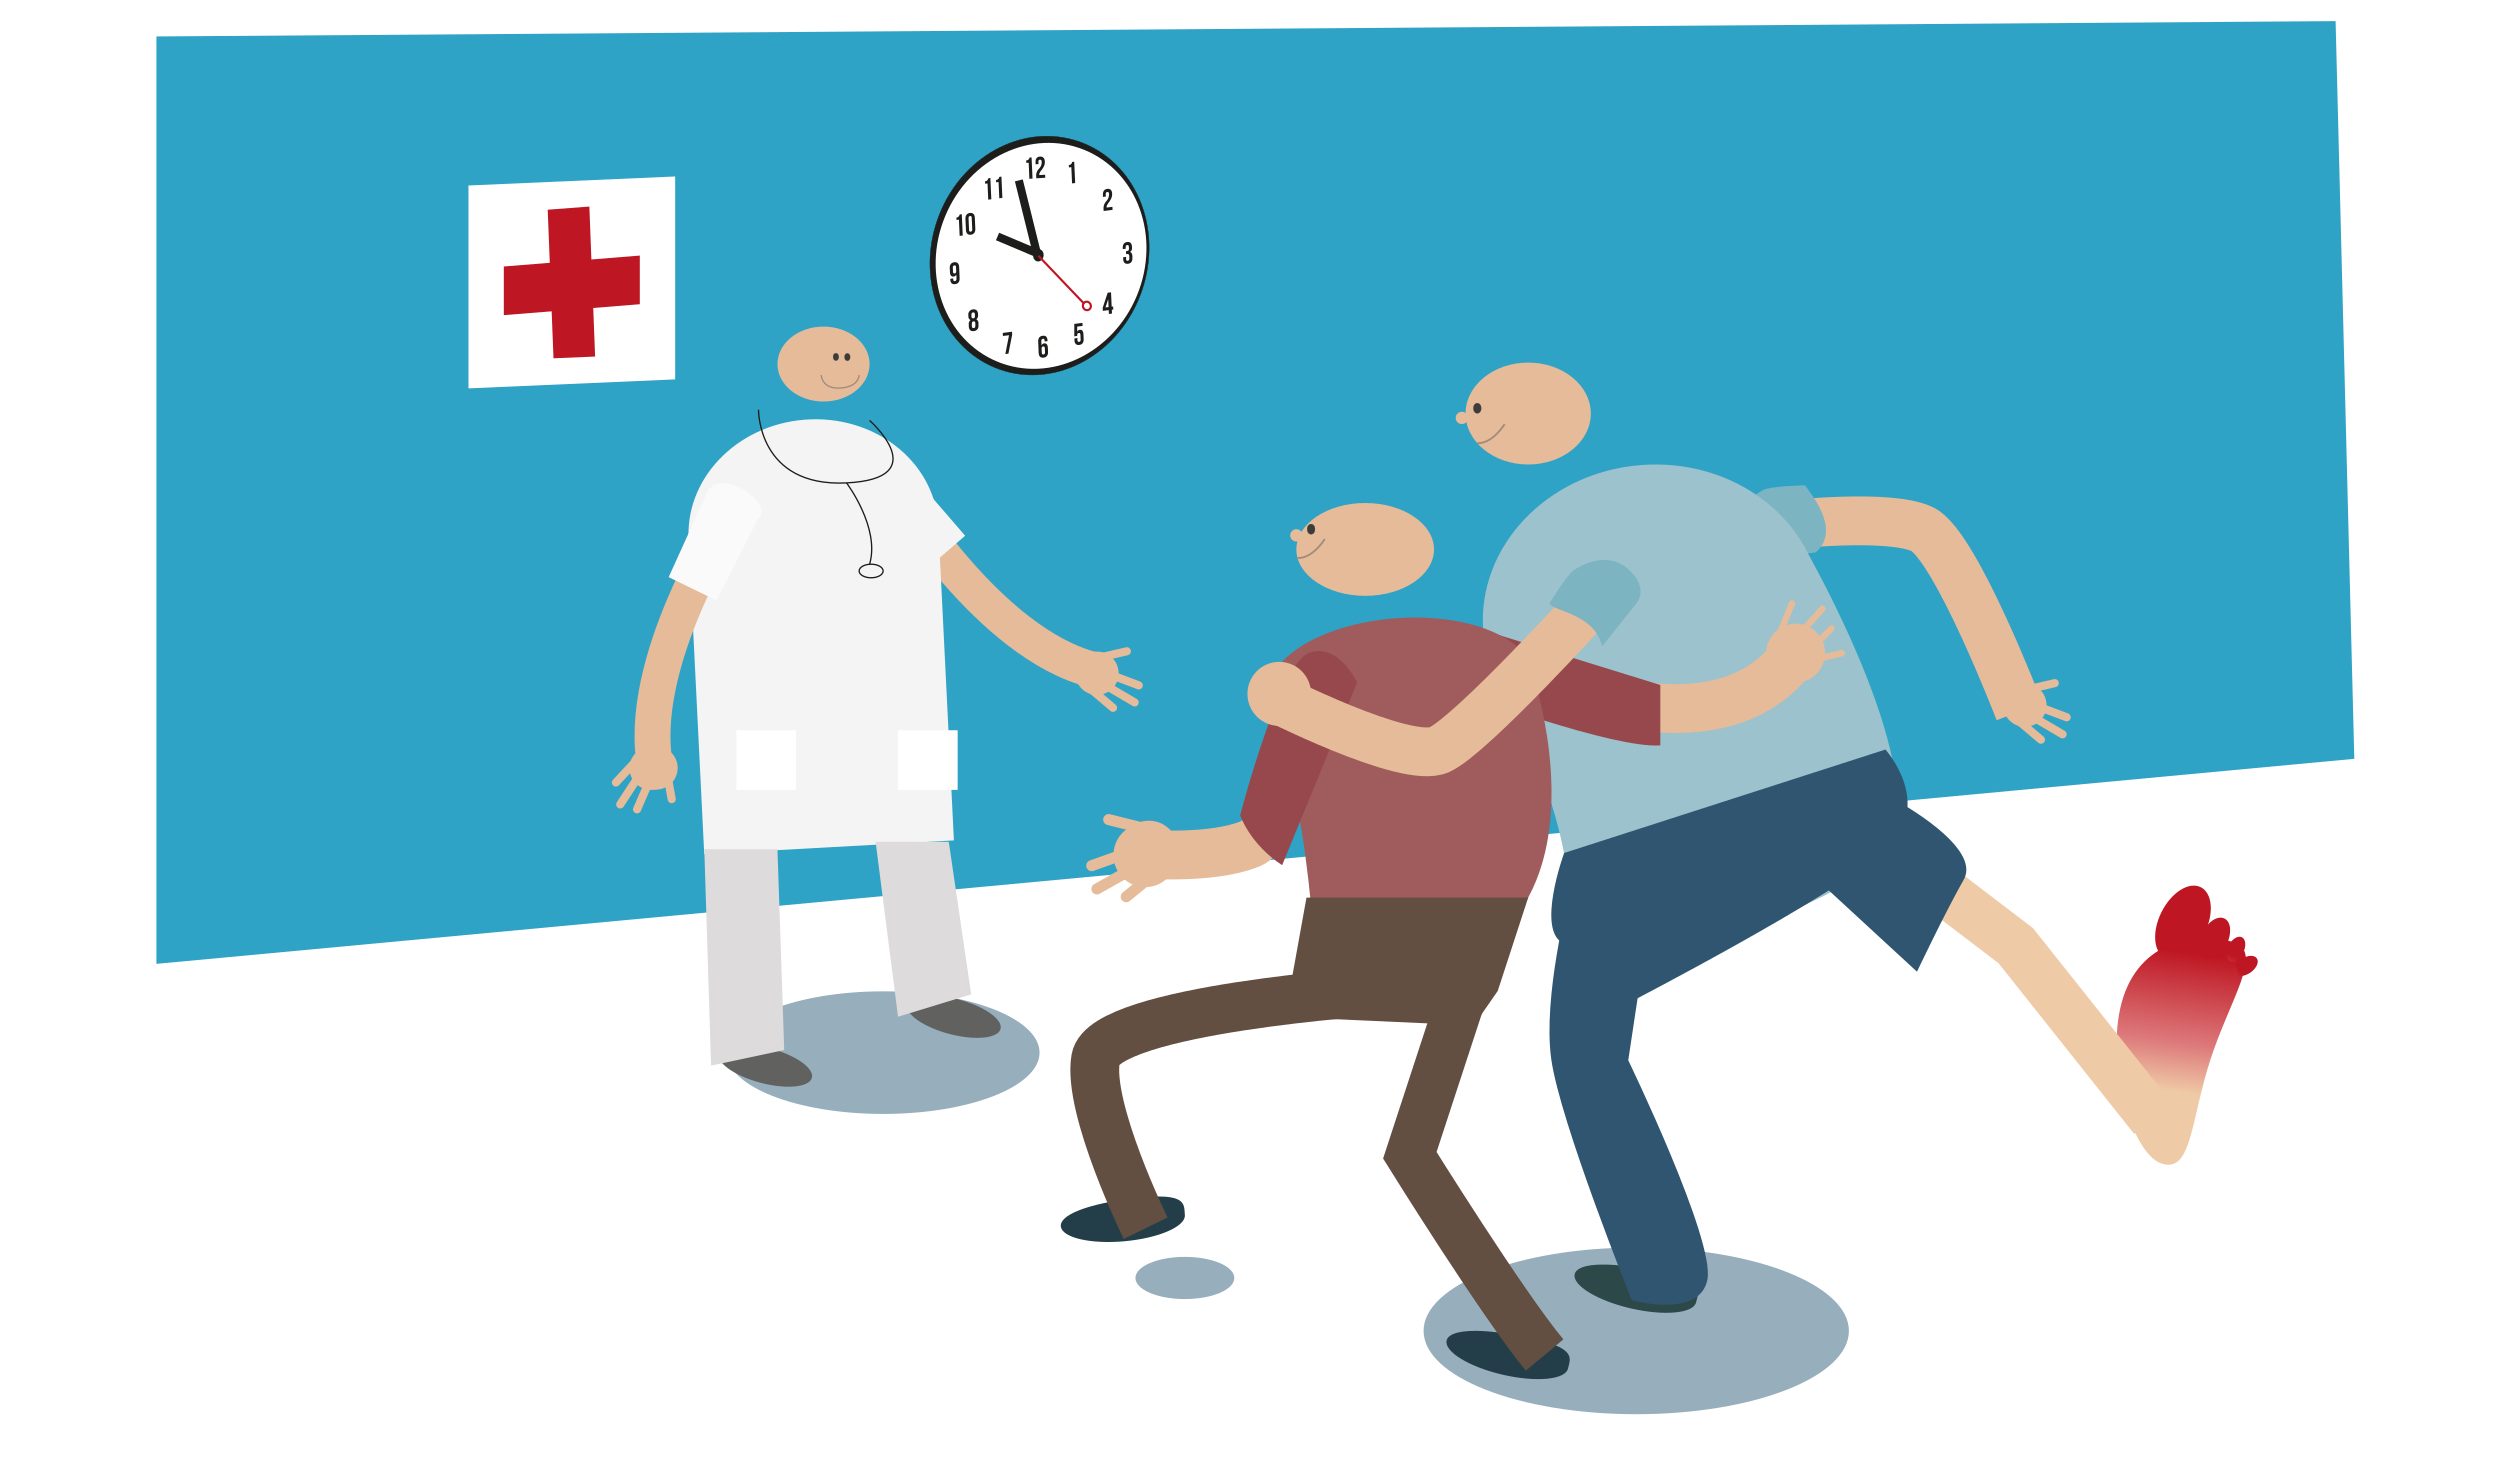 <svg id="Lag_1" data-name="Lag 1" xmlns="http://www.w3.org/2000/svg" xmlns:xlink="http://www.w3.org/1999/xlink" viewBox="0 0 1182.77 694.97"><defs><style>.cls-1{fill:#fff;}.cls-2{fill:#2fa3c5;}.cls-10,.cls-11,.cls-15,.cls-23,.cls-3,.cls-30,.cls-31,.cls-32,.cls-33,.cls-36,.cls-37,.cls-5{fill:none;}.cls-15,.cls-3,.cls-31,.cls-33,.cls-5{stroke:#e5bb99;}.cls-10,.cls-11,.cls-12,.cls-15,.cls-23,.cls-24,.cls-3,.cls-30,.cls-31,.cls-32,.cls-33,.cls-34,.cls-36,.cls-37,.cls-5{stroke-miterlimit:10;}.cls-3{stroke-width:16.99px;}.cls-4{fill:#f4f4f4;}.cls-23,.cls-30,.cls-5{stroke-width:23.09px;}.cls-6{fill:#7cb4c1;}.cls-7{fill:#97aebc;}.cls-8{fill:#616160;}.cls-9{fill:#e5bb99;}.cls-10,.cls-12,.cls-24,.cls-34,.cls-36{stroke:#1d1d1b;}.cls-10,.cls-11{stroke-width:0.64px;}.cls-11,.cls-32{stroke:#a48a7b;}.cls-12,.cls-24{fill:#3c3c3b;}.cls-12{stroke-width:0.07px;}.cls-13{fill:#fafafa;}.cls-14{fill:#dddbdb;}.cls-15,.cls-31,.cls-33{stroke-linecap:round;}.cls-15{stroke-width:3.85px;}.cls-16{fill:#9bc2cd;}.cls-17{fill:#97484c;}.cls-18{fill:url(#Ikke-navngivet_forløb_11);}.cls-19{fill:url(#Ikke-navngivet_forløb_6);}.cls-20{fill:url(#Ikke-navngivet_forløb_9);}.cls-21{fill:url(#Ikke-navngivet_forløb_9-2);}.cls-22{fill:url(#Ikke-navngivet_forløb_9-3);}.cls-23{stroke:#efcaa6;}.cls-24{stroke-width:0.09px;}.cls-25{fill:#a05b5c;}.cls-26{fill:#2c4848;}.cls-27{fill:#233e49;}.cls-28{fill:#305570;}.cls-29{fill:#634e42;}.cls-30{stroke:#634e42;}.cls-31{stroke-width:3.05px;}.cls-32{stroke-width:0.87px;}.cls-33{stroke-width:5.23px;}.cls-34,.cls-35{fill:#1d1d1b;}.cls-34{stroke-width:0.19px;}.cls-36{stroke-width:3.84px;}.cls-37{stroke:#be1622;stroke-width:1.02px;}.cls-38{fill:#be1622;}</style><linearGradient id="Ikke-navngivet_forløb_11" x1="1035.31" y1="448.02" x2="1017.68" y2="569.65" gradientUnits="userSpaceOnUse"><stop offset="0.02" stop-color="#be1622"/><stop offset="0.37" stop-color="#dd797b"/><stop offset="0.56" stop-color="#efcaa6"/></linearGradient><linearGradient id="Ikke-navngivet_forløb_6" x1="1035.9" y1="464.53" x2="1017.56" y2="496.46" gradientTransform="translate(974.2 -691.52) rotate(63.33)" gradientUnits="userSpaceOnUse"><stop offset="0.02" stop-color="#be1622"/><stop offset="0.17" stop-color="#dd797b"/><stop offset="0.8" stop-color="#efcaa6"/></linearGradient><linearGradient id="Ikke-navngivet_forløb_9" x1="-3868.77" y1="3304.06" x2="-3829.56" y2="3305.63" gradientTransform="matrix(-1, 0, 0, 1, -2813.48, -2854.88)" gradientUnits="userSpaceOnUse"><stop offset="0.02" stop-color="#be1622"/><stop offset="0.37" stop-color="#dd797b"/><stop offset="0.8" stop-color="#efcaa6"/></linearGradient><linearGradient id="Ikke-navngivet_forløb_9-2" x1="-3505.33" y1="1789.44" x2="-3466.11" y2="1791.01" gradientTransform="matrix(-1, 0, 0, 1, -2445.33, -1332.29)" xlink:href="#Ikke-navngivet_forløb_9"/><linearGradient id="Ikke-navngivet_forløb_9-3" x1="1031.21" y1="447.43" x2="1013.59" y2="569.06" gradientTransform="translate(959.3 -682.33) rotate(63.33)" xlink:href="#Ikke-navngivet_forløb_9"/></defs><title>AKUT aftale m læge SVG</title><rect class="cls-1" x="-6" y="-5" width="1200" height="703.69"/><polygon class="cls-2" points="1113.84 359 74 456 74 17.24 1104.99 9.99 1113.84 359"/><path class="cls-3" d="M424.86,233s42.92,71.6,92.63,84"/><rect class="cls-4" x="409.13" y="231.7" width="44.87" height="27.56" transform="translate(335.19 -241.57) rotate(49.18)"/><path class="cls-5" d="M845,248.37s48.78-5.52,64.47,2,45.93,86.22,45.93,86.22"/><path class="cls-6" d="M854,229.62c2.36,3.67,17.42,20.74,5.1,31.68l-25.63,3.86s-9.2,2.08-12.12-11.13,9.14-20.18,12.81-22.17S854,229.62,854,229.62Z"/><ellipse class="cls-7" cx="417.82" cy="498.01" rx="74" ry="29"/><ellipse class="cls-8" cx="451.3" cy="481.03" rx="8.45" ry="22.84" transform="translate(-128.74 795.05) rotate(-75.26)"/><ellipse class="cls-8" cx="362.05" cy="504.15" rx="8.45" ry="22.84" transform="translate(-217.65 725.97) rotate(-75.26)"/><ellipse class="cls-4" cx="384.86" cy="251.77" rx="59.16" ry="53.37" transform="translate(-18.61 31.04) rotate(-4.51)"/><polygon class="cls-4" points="451.3 397.6 333.18 404.1 325.8 255.02 443.92 248.52 451.3 397.6"/><ellipse class="cls-9" cx="389.62" cy="172.24" rx="21.79" ry="17.73"/><path class="cls-10" d="M358.85,193.86s-.37,36.71,41.66,34.61,10.9-29.55,10.9-29.55"/><path class="cls-10" d="M400.51,228.47s16,21.15,10.9,38.46"/><ellipse class="cls-10" cx="412.14" cy="270.14" rx="5.68" ry="3.21"/><path class="cls-11" d="M388.52,177.43s.2,6.27,8.11,6.17c9.84-.12,9.84-6.17,9.84-6.17"/><ellipse class="cls-12" cx="395.48" cy="168.86" rx="1.34" ry="1.77"/><ellipse class="cls-12" cx="400.89" cy="168.93" rx="1.34" ry="1.77"/><path class="cls-3" d="M345.85,244.08s-46,69.68-35.62,119.85"/><polygon class="cls-13" points="316.35 273.06 335.67 230.51 360.4 242 339.04 284.08 316.35 273.06"/><path class="cls-13" d="M359.82,244.12c-1.86,3-8.25,2.5-14.27-1.19s-10.48-9.52-8.62-12.55,9.34-2.12,15.36,1.57S361.68,241.09,359.82,244.12Z"/><circle class="cls-9" cx="310.35" cy="363.31" r="10.26"/><polygon class="cls-14" points="371.02 496.78 336.41 504.15 333.21 401.77 367.82 401.77 371.02 496.78"/><polygon class="cls-14" points="459.47 470.45 424.86 481.03 414.26 398.27 448.87 398.27 459.47 470.45"/><circle class="cls-9" cx="518.98" cy="318.53" r="10.26"/><line class="cls-15" x1="533.12" y1="308.12" x2="520.26" y2="311.1"/><line class="cls-15" x1="519.3" y1="316.93" x2="538.75" y2="324.25"/><line class="cls-15" x1="536.82" y1="332.32" x2="516.31" y2="320.3"/><line class="cls-15" x1="526.57" y1="334.86" x2="508.41" y2="319.51"/><circle class="cls-9" cx="957.98" cy="333.62" r="10.26"/><line class="cls-15" x1="972.12" y1="323.2" x2="959.26" y2="326.19"/><line class="cls-15" x1="958.3" y1="332.02" x2="977.75" y2="339.34"/><line class="cls-15" x1="975.82" y1="347.41" x2="955.31" y2="335.39"/><line class="cls-15" x1="965.57" y1="349.95" x2="947.41" y2="334.6"/><circle class="cls-9" cx="308.08" cy="363.44" r="10.26"/><line class="cls-15" x1="317.79" y1="378.07" x2="315.44" y2="365.09"/><line class="cls-15" x1="309.67" y1="363.84" x2="301.4" y2="382.9"/><line class="cls-15" x1="293.43" y1="380.58" x2="306.45" y2="360.68"/><line class="cls-15" x1="291.4" y1="370.21" x2="307.63" y2="352.83"/><ellipse class="cls-7" cx="774.12" cy="629.65" rx="100.61" ry="39.42"/><ellipse class="cls-16" cx="781.92" cy="292.37" rx="80.42" ry="72.56" transform="translate(-20.57 62.39) rotate(-4.51)"/><path class="cls-16" d="M701.63,296.78c2.21,14,40.52,82.33,40.52,127.87S867.64,435.32,892,402.21s-36.18-139.43-36.18-139.43Z"/><path class="cls-5" d="M725.27,319.48S813,361.14,849.54,309"/><path class="cls-17" d="M693.37,328.29s70,26,92.14,24.35V324.07l-88.24-27.29Z"/><path class="cls-18" d="M1022.67,550.49c14.37,4.68,13.72-20.38,23.13-49.3s25.33-50.73,11-55.41-42.85-2.88-52.26,26S1008.29,545.81,1022.67,550.49Z"/><ellipse class="cls-19" cx="1047.69" cy="444" rx="10.56" ry="6.38" transform="translate(180.68 1180.94) rotate(-63.33)"/><ellipse class="cls-20" cx="1057.82" cy="449.08" rx="6.34" ry="3.83" transform="translate(181.71 1192.79) rotate(-63.33)"/><ellipse class="cls-21" cx="1062.52" cy="457.05" rx="6.34" ry="3.83" transform="translate(-72.49 679.76) rotate(-34.38)"/><ellipse class="cls-22" cx="1032.79" cy="436.51" rx="18.77" ry="11.33" transform="translate(179.15 1163.5) rotate(-63.33)"/><polyline class="cls-23" points="909.51 413.74 953.65 447.38 1018.71 529.25"/><ellipse class="cls-9" cx="723" cy="195.65" rx="29.63" ry="24.11"/><ellipse class="cls-24" cx="698.92" cy="193.15" rx="1.83" ry="2.4"/><ellipse class="cls-9" cx="645.88" cy="259.94" rx="32.56" ry="21.96"/><ellipse class="cls-25" cx="662.72" cy="324.07" rx="62.71" ry="31.7" transform="translate(-21.92 49.32) rotate(-4.19)"/><path class="cls-26" d="M802.44,616.13c-1.22,5.26-15.06,6.55-30.91,2.88S743.82,608.1,745,602.84s14.87-5.61,30.91-2.88C807.78,605.37,803.65,610.87,802.44,616.13Z"/><path class="cls-27" d="M741.82,647.5c-1.22,5.26-15.06,6.55-30.91,2.88s-27.71-10.91-26.5-16.17,14.87-5.61,30.91-2.88C747.16,636.74,743,642.24,741.82,647.5Z"/><path class="cls-27" d="M560.56,574.83c.49,5.38-12.25,10.93-28.45,12.41s-29.74-1.69-30.23-7.07,12.37-10,28.45-12.41C562.27,562.93,560.07,569.45,560.56,574.83Z"/><path class="cls-28" d="M740,403.56s-13.65,37.28,0,42.88,30.6,28,30.6,28S868.4,423.83,892,402.21s0-47.6,0-47.6Z"/><path class="cls-28" d="M849.54,406.81l57.4,52.91s13.4-28.24,22.12-43.55-31.23-37-31.23-37Z"/><path class="cls-28" d="M742.15,424.65s-12.29,46.64-8.27,76.23S772,615.15,772,615.15s32.11,9,35.79-9.78-37.45-103.73-37.45-103.73l11.59-77Z"/><path class="cls-25" d="M725.27,319.48s21.16,62.08-2.27,105.17-100.49,49.83-100.49,49.83,1.17-77.3-22.34-145.83C595.39,314.71,707.39,270.57,725.27,319.48Z"/><polygon class="cls-29" points="607.92 481.13 697.27 485.16 708.59 468.82 723 424.65 618.11 424.65 607.92 481.13"/><path class="cls-30" d="M652.81,468.82s-130.43,8.56-134.47,32.11S542,581.08,542,581.08"/><path class="cls-30" d="M693.37,466,667,546.57s44.09,70.88,63.77,94.49"/><circle class="cls-9" cx="849.54" cy="308.99" r="13.94"/><line class="cls-31" x1="847.79" y1="285.54" x2="838.21" y2="308.99"/><line class="cls-31" x1="862.22" y1="287.96" x2="849.54" y2="302.16"/><polyline class="cls-31" points="871.42 308.99 849.54 314.34 866.56 297.26"/><path class="cls-5" d="M619.18,328.28s-9.81,63.64-27.89,71-49.45,4.8-49.45,4.8"/><path class="cls-17" d="M586.73,385.75s4.56,13.57,19.86,23.59l35.46-86.41s-8.93-19.28-22.87-13.94S586.73,385.75,586.73,385.75Z"/><ellipse class="cls-9" cx="605.23" cy="328.28" rx="15.06" ry="15.15"/><ellipse class="cls-9" cx="541.84" cy="404.56" rx="15.06" ry="15.15"/><path class="cls-5" d="M752.63,285.54s-55.79,61.56-71.48,69.07-81-26-81-26"/><path class="cls-6" d="M733.08,285.54c2,3.87,21.39,4.73,24.87,20.26l16.17-20.26s6.41-6.92-3.57-16.06-22-2.19-25.6,0S733.08,285.54,733.08,285.54Z"/><ellipse class="cls-7" cx="560.57" cy="604.62" rx="23.39" ry="9.98"/><circle class="cls-9" cx="691.62" cy="197.72" r="2.92"/><circle class="cls-9" cx="613.32" cy="253.28" r="2.92"/><ellipse class="cls-24" cx="620.29" cy="250.36" rx="1.83" ry="2.4"/><path class="cls-32" d="M711.87,200.63s-5.65,9.35-13,9.06"/><path class="cls-32" d="M626.77,255s-5.66,9.34-13,9"/><circle class="cls-9" cx="543.51" cy="402.22" r="13.94"/><line class="cls-33" x1="524.53" y1="387.75" x2="541.93" y2="392.1"/><line class="cls-33" x1="543.11" y1="400.04" x2="516.51" y2="409.55"/><line class="cls-33" x1="518.95" y1="420.57" x2="547.1" y2="404.69"/><line class="cls-33" x1="532.83" y1="424.25" x2="557.86" y2="403.79"/><ellipse class="cls-34" cx="491.82" cy="120.91" rx="57.06" ry="51.19" transform="translate(217.82 546.86) rotate(-71.06)"/><ellipse class="cls-1" cx="492.56" cy="121.08" rx="54.15" ry="49.09" transform="translate(192.39 529.94) rotate(-67.53)"/><path class="cls-35" d="M505.67,78.1a1.62,1.62,0,0,0,1.55-1.47l1-.12.45,10.07-1.47.19-.34-7.69-1.13.14Z"/><path class="cls-35" d="M523.86,90.83c-.47.06-.75.37-.72,1.09l.05,1.07-1.38.18,0-1c-.07-1.61.63-2.63,2.06-2.81s2.22.65,2.29,2.26c.06,1.34-.34,2.48-1.62,4.22-.82,1.11-1,1.62-1,2.15a1.52,1.52,0,0,0,0,.21l2.76-.34.06,1.44-4.22.52-.06-1.23a4.94,4.94,0,0,1,1.32-3.4,4.78,4.78,0,0,0,1.3-3.33C524.63,91,524.32,90.77,523.86,90.83Z"/><path class="cls-35" d="M521.69,145.63l2.36-7.14,1.59-.2.3,6.8.69-.08.07,1.44-.69.08.08,1.83-1.46.18-.08-1.82-2.79.35Zm2.79-.35-.16-3.73h0L523,145.46Z"/><path class="cls-35" d="M509.74,159.92l0,.94c0,.72.34.94.8.88s.75-.35.72-1.07l-.1-2.22c0-.72-.34-.95-.8-.9s-.75.37-.72,1.09l0,.3-1.38.18v-5.88l3.85-.48.07,1.44-2.55.32,0,2.42h0a1.49,1.49,0,0,1,1.23-.89c1.08-.13,1.66.62,1.72,2.1l.1,2.25c.07,1.61-.63,2.62-2.06,2.8s-2.22-.65-2.29-2.26l0-.83Z"/><path class="cls-35" d="M478.79,156.93l.07,1.39-1.77,9-1.46.18,1.75-8.9-2.9.36-.07-1.44Z"/><path class="cls-35" d="M460.73,156.65c-1.47.19-2.32-.63-2.39-2.24l0-.79a2.44,2.44,0,0,1,.81-2.2v0a1.94,1.94,0,0,1-1-1.9l0-.32a2.41,2.41,0,0,1,2.17-2.82c1.48-.18,2.33.64,2.4,2.25v.31a2.32,2.32,0,0,1-.81,2.13v0a2.08,2.08,0,0,1,1,2l0,.8A2.39,2.39,0,0,1,460.73,156.65Zm-1.14-7.05c0,.81.39,1,.87,1s.81-.37.78-1.17l0-.56c0-.91-.41-1.11-.87-1.05s-.82.35-.78,1.25Zm1.08,5.61c.46-.05.8-.34.77-1.23l0-.94c0-.79-.36-1.1-.88-1s-.8.44-.77,1.24l0,.93C459.83,155.07,460.2,155.27,460.67,155.21Z"/><path class="cls-35" d="M452.48,102.94c1.13-.14,1.35-.77,1.55-1.47l1-.12.45,10.07-1.46.18-.35-7.68-1.12.14Z"/><path class="cls-35" d="M456.76,103.56c-.07-1.61.67-2.63,2.11-2.81s2.26.64,2.33,2.25l.23,5.24c.07,1.61-.67,2.63-2.1,2.81s-2.26-.64-2.33-2.25Zm1.7,5.15c0,.72.34,1,.8.9s.75-.37.72-1.09l-.25-5.43c0-.72-.33-1-.8-.9s-.74.36-.71,1.09Z"/><path class="cls-35" d="M466,85.8a1.62,1.62,0,0,0,1.55-1.47l1-.12L469,94.28l-1.46.18-.34-7.68-1.13.14Z"/><path class="cls-35" d="M471.23,85.14a1.62,1.62,0,0,0,1.55-1.47l1-.12.45,10.07-1.46.19-.34-7.69-1.13.14Z"/><path class="cls-35" d="M491.18,161.76c-.07-1.7.6-2.71,2.12-2.9s2.21.65,2.29,2.26v.26l-1.38.17,0-.36c0-.72-.34-1-.8-.9s-.8.38-.76,1.34l.09,1.83h0a1.49,1.49,0,0,1,1.29-1c1.08-.13,1.66.62,1.72,2.1l.09,1.84c.07,1.61-.67,2.63-2.11,2.81s-2.26-.64-2.33-2.25ZM492.8,165l.08,1.82c0,.71.33.94.8.88s.74-.35.71-1.07l-.08-1.82c0-.72-.34-.95-.8-.9S492.76,164.29,492.8,165Z"/><path class="cls-35" d="M534.09,117c0-.91-.34-1.11-.81-1.06s-.74.37-.71,1.09l0,.65-1.38.17,0-.54c-.07-1.62.64-2.63,2.07-2.81s2.22.65,2.29,2.26v.26a2.16,2.16,0,0,1-.93,2.19v0c.75.26,1.07.95,1.12,2l0,.79c.08,1.61-.63,2.62-2.06,2.8s-2.22-.64-2.29-2.26l0-.83,1.38-.17,0,.93c0,.72.34,1,.8.9s.75-.34.71-1.23l0-.79c0-.94-.35-1.25-1-1.16l-.49.06-.06-1.44.57-.07c.54-.07.86-.37.83-1.18Z"/><path class="cls-35" d="M454,131.53c.07,1.7-.6,2.71-2.12,2.9s-2.21-.65-2.29-2.26v-.26l1.38-.17,0,.36c0,.72.34,1,.8.9s.8-.38.76-1.34l-.09-1.83h0a1.49,1.49,0,0,1-1.29,1c-1.08.13-1.66-.62-1.72-2.1l-.09-1.84c-.07-1.61.67-2.63,2.11-2.81s2.26.64,2.33,2.25Zm-1.62-3.25-.08-1.81c0-.73-.33-1-.8-.89s-.74.35-.71,1.08l.08,1.81c0,.72.34.95.8.9S452.41,129,452.37,128.28Z"/><ellipse class="cls-35" cx="491.29" cy="120.8" rx="2.93" ry="2.47" transform="translate(293.48 586.44) rotate(-80.8)"/><polyline class="cls-36" points="471.94 111.89 490.54 119.75 482.02 85.34"/><line class="cls-37" x1="512.97" y1="143.75" x2="491.3" y2="121.04"/><path class="cls-37" d="M515.56,143.45a2,2,0,0,1,0,2.74,1.81,1.81,0,0,1-2.68-.1,2.14,2.14,0,0,1,0-2.88A1.83,1.83,0,0,1,515.56,143.45Z"/><path class="cls-35" d="M485.49,75.89a1.49,1.49,0,0,0,1.56-1.35l1-.06.45,10L487,84.6,486.68,77l-1.14.06Z"/><path class="cls-35" d="M492,75.57c-.47,0-.75.32-.72,1l.05,1.08-1.39.08,0-1c-.07-1.61.63-2.57,2.08-2.65s2.23.79,2.3,2.39c.06,1.33-.35,2.44-1.64,4.08-.82,1-1,1.54-1,2.07a1.49,1.49,0,0,0,0,.21l2.78-.16.07,1.43-4.25.25-.06-1.23a4.53,4.53,0,0,1,1.33-3.28,4.39,4.39,0,0,0,1.3-3.23C492.8,75.77,492.5,75.54,492,75.57Z"/><rect class="cls-1" x="348.42" y="345.49" width="28.21" height="28.21"/><rect class="cls-1" x="424.86" y="345.49" width="28.21" height="28.21"/><polygon class="cls-1" points="319.43 179.49 221.64 183.74 221.64 87.75 319.43 83.49 319.43 179.49"/><polygon class="cls-38" points="302.7 143.93 238.36 149.09 238.36 126.08 302.7 120.91 302.7 143.93"/><polygon class="cls-38" points="281.55 168.69 261.86 169.51 259.13 99.22 278.83 97.72 281.55 168.69"/></svg>